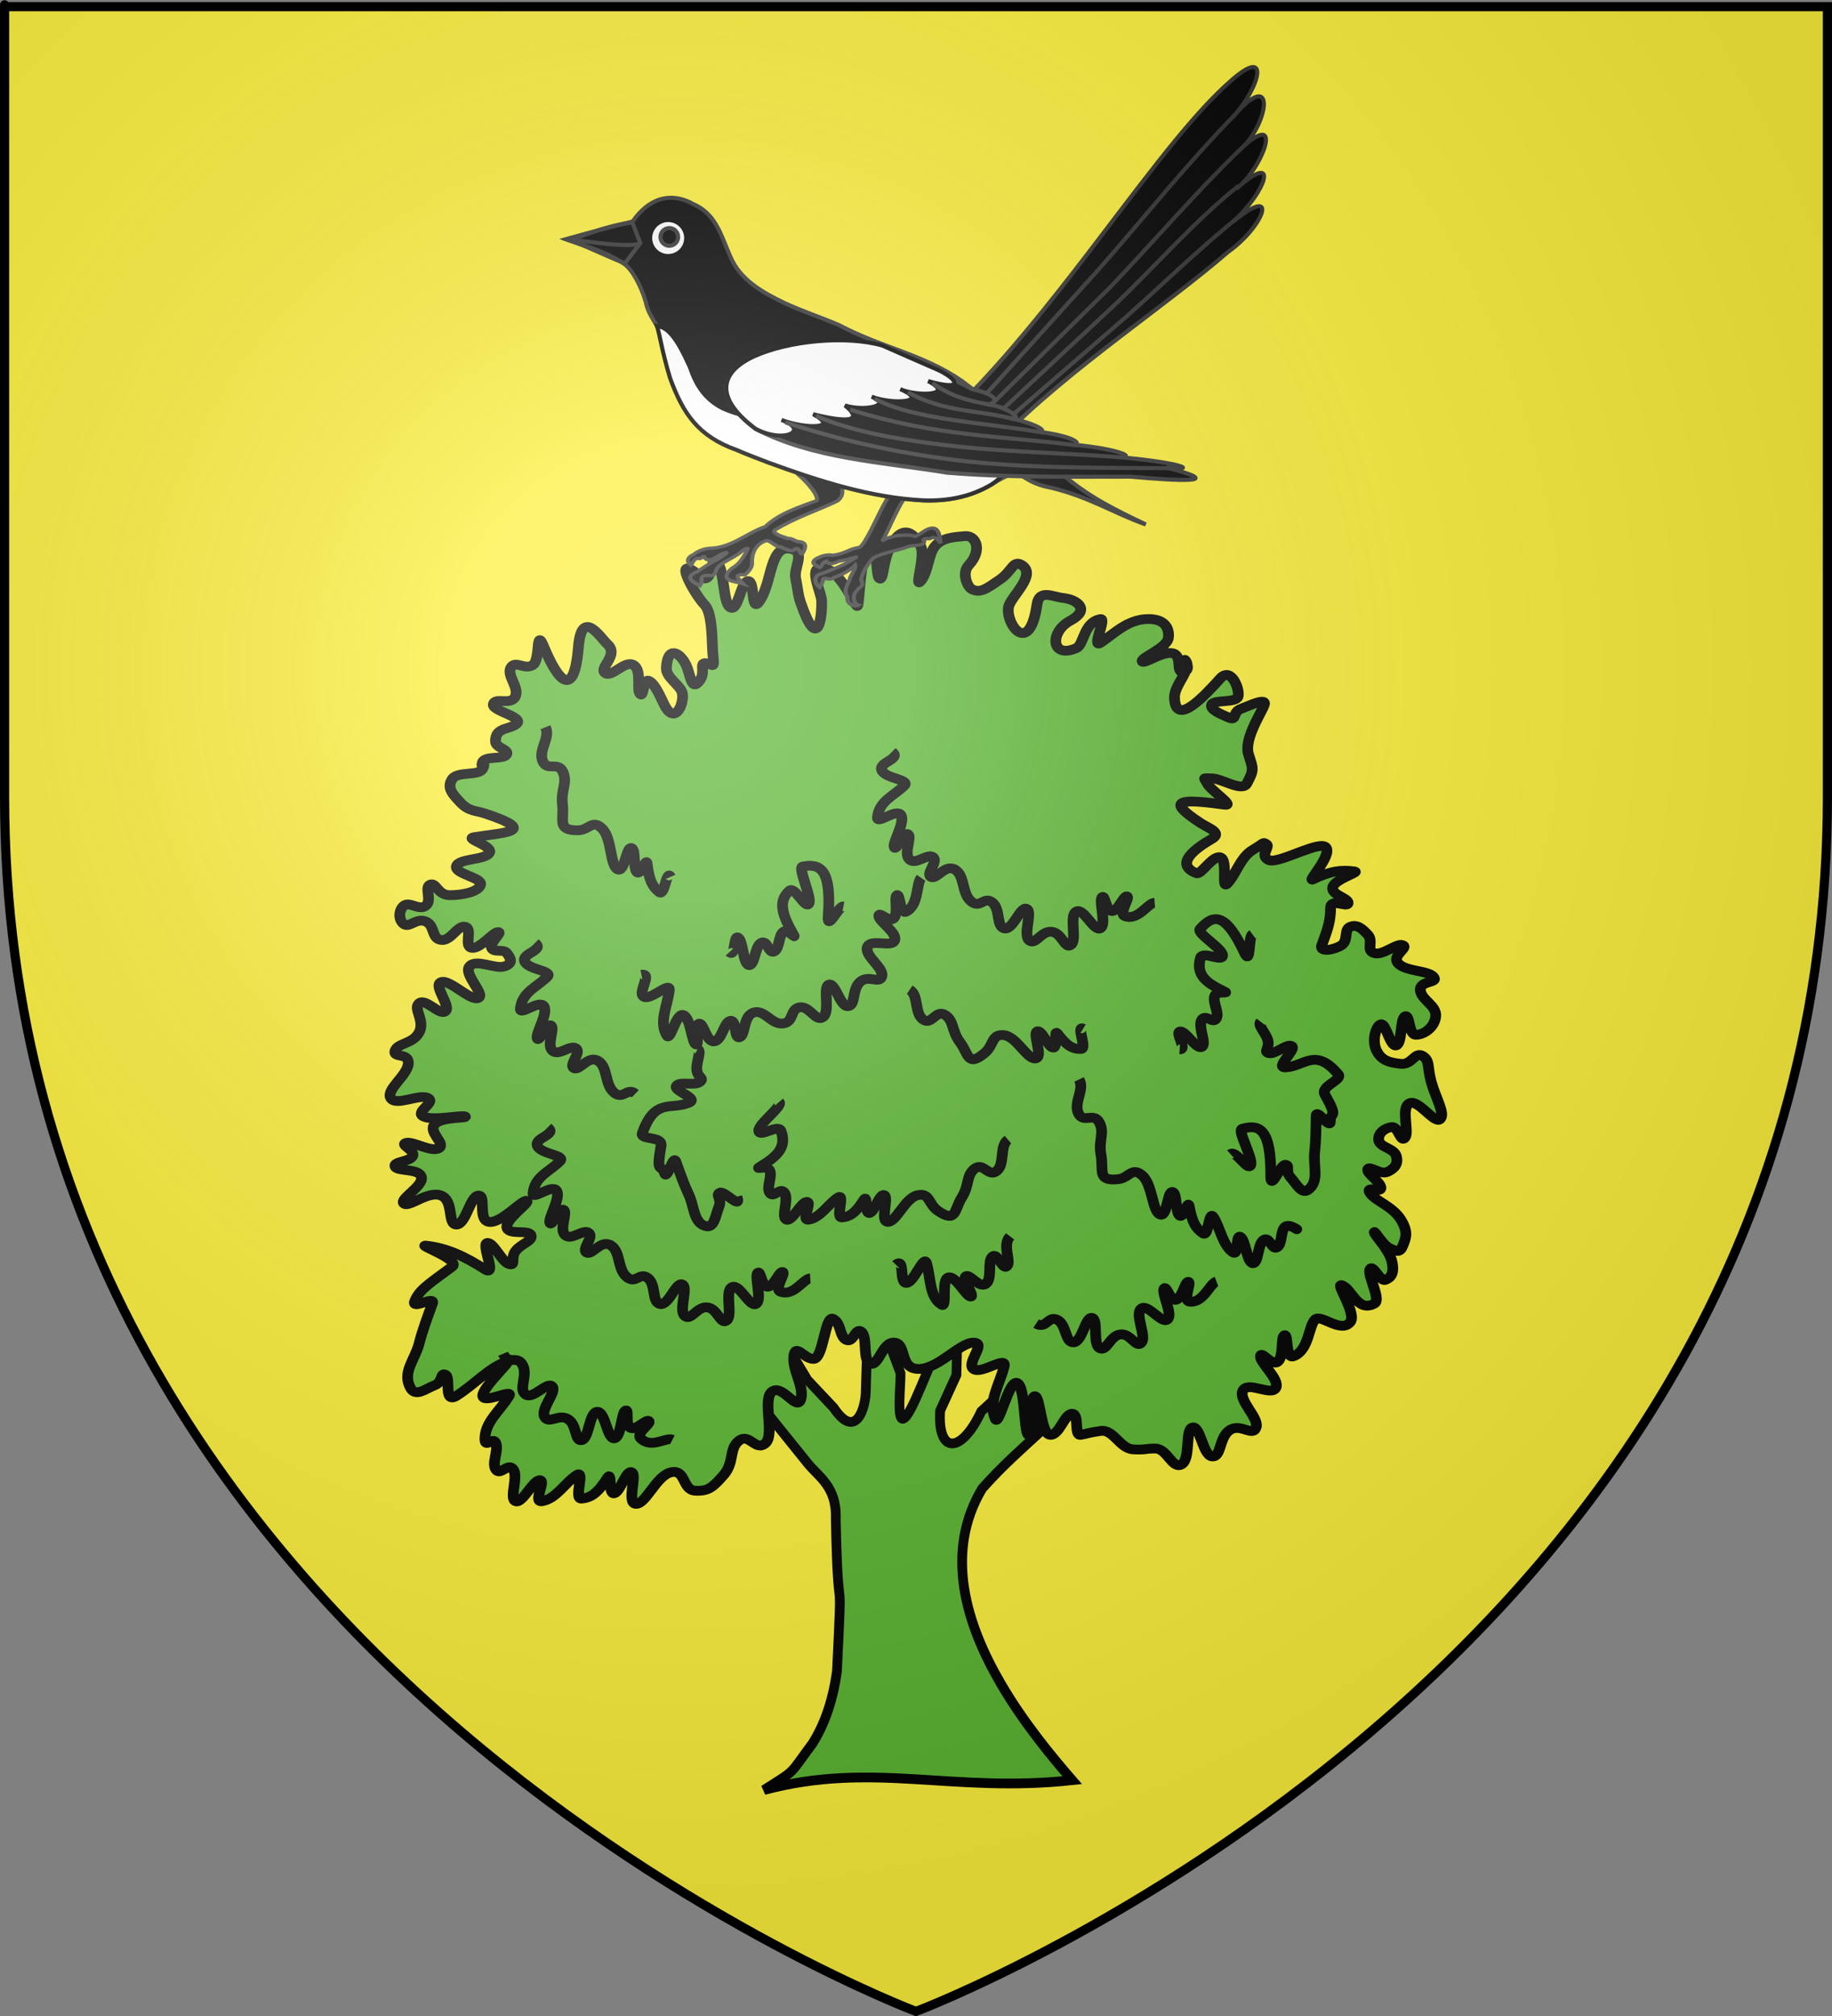 <?xml version="1.0" encoding="UTF-8" standalone="no"?>
<svg
   xmlns:dc="http://purl.org/dc/elements/1.1/"
   xmlns:cc="http://creativecommons.org/ns#"
   xmlns:rdf="http://www.w3.org/1999/02/22-rdf-syntax-ns#"
   xmlns:svg="http://www.w3.org/2000/svg"
   xmlns="http://www.w3.org/2000/svg"
   xmlns:xlink="http://www.w3.org/1999/xlink"
   xmlns:sodipodi="http://sodipodi.sourceforge.net/DTD/sodipodi-0.dtd"
   xmlns:inkscape="http://www.inkscape.org/namespaces/inkscape"
   height="660"
   width="600"
   version="1.0"
   id="svg2"
   sodipodi:version="0.32"
   inkscape:version="0.46"
   sodipodi:docname="Blason ville fr Saint-Esteben (Pyrénées-Atlantiques).svg"
   sodipodi:docbase="D:\Mes documents\Renaud-Notre Lapin"
   inkscape:export-filename="/Users/olivier/Desktop/Blason Rouge/Blason_Vide_3D.png"
   inkscape:export-xdpi="144"
   inkscape:export-ydpi="144"
   inkscape:output_extension="org.inkscape.output.svg.inkscape">
  <rect width="100%" height="100%" fill="#808080" stroke="none"/>
  <sodipodi:namedview
     inkscape:window-height="814"
     inkscape:window-width="1152"
     inkscape:pageshadow="2"
     inkscape:pageopacity="0.0"
     guidetolerance="10.0"
     gridtolerance="10.0"
     objecttolerance="10.0"
     borderopacity="1.0"
     bordercolor="#666666"
     pagecolor="#ffffff"
     id="base"
     showgrid="false"
     height="660px"
     inkscape:zoom="3.5638182"
     inkscape:cx="244.59506"
     inkscape:cy="560.28563"
     inkscape:window-x="-8"
     inkscape:window-y="-8"
     inkscape:current-layer="layer3"
     showguides="true"
     inkscape:guide-bbox="true" />
  <desc
     id="desc4">Flag of Canton of Valais (Wallis)</desc>
  <defs
     id="defs6">
    <linearGradient
       id="linearGradient2893">
      <stop
         style="stop-color:white;stop-opacity:0.314;"
         offset="0"
         id="stop2895" />
      <stop
         id="stop2897"
         offset="0.19"
         style="stop-color:white;stop-opacity:0.251;" />
      <stop
         style="stop-color:#6b6b6b;stop-opacity:0.125;"
         offset="0.6"
         id="stop2901" />
      <stop
         style="stop-color:black;stop-opacity:0.125;"
         offset="1"
         id="stop2899" />
    </linearGradient>
    <radialGradient
       inkscape:collect="always"
       xlink:href="#linearGradient2893"
       id="radialGradient3163"
       gradientUnits="userSpaceOnUse"
       gradientTransform="matrix(1.353,0,0,1.349,-77.629,-85.747)"
       cx="221.445"
       cy="226.331"
       fx="221.445"
       fy="226.331"
       r="300" />
    <g
       id="s">
      <g
         id="c">
        <path
           id="t"
           d="M 0,0 L 0,1 L 0.5,1 L 0,0 z "
           transform="matrix(0.951,0.309,-0.309,0.951,0,-1)" />
        <use
           xlink:href="#t"
           transform="scale(-1,1)"
           id="use2144"
           x="0"
           y="0"
           width="810"
           height="540" />
      </g>
      <g
         id="a">
        <use
           xlink:href="#c"
           transform="matrix(0.309,0.951,-0.951,0.309,0,0)"
           id="use2147"
           x="0"
           y="0"
           width="810"
           height="540" />
        <use
           xlink:href="#c"
           transform="matrix(-0.809,0.588,-0.588,-0.809,0,0)"
           id="use2149"
           x="0"
           y="0"
           width="810"
           height="540" />
      </g>
      <use
         xlink:href="#a"
         transform="scale(-1,1)"
         id="use2151"
         x="0"
         y="0"
         width="810"
         height="540" />
    </g>
  </defs>
  <g
     inkscape:groupmode="layer"
     id="layer3"
     inkscape:label="Fond écu"
     style="display:inline">
    <path
       id="path2855"
       style="fill:#fcef3c;fill-opacity:1;fill-rule:evenodd;stroke:none;stroke-width:3;stroke-linecap:butt;stroke-linejoin:miter;stroke-opacity:1;stroke-miterlimit:4;stroke-dasharray:none"
       d="M 300,658.5 C 300,658.5 598.5,546.18 598.5,260.728 C 598.5,-24.723 598.5,2.176 598.5,2.176 L 1.5,2.176 L 1.5,260.728 C 1.5,546.18 300,658.5 300,658.5 z "
       sodipodi:nodetypes="cccccc" />
    <g
       id="g4201"
       transform="matrix(0.966,0,0,0.966,10.284,20.139)">
      <path
         d="M 254.264,431.993 L 248.095,456.326 L 263.208,475.096 C 266.709,479.502 273.088,482.907 272.712,493.748 C 273.523,534.848 275.12,504.286 273.128,545.365 C 271.608,556.82 268.16,564.738 264.89,569.942 C 256.474,581.177 259.832,578.47 248.366,585.799 C 285.317,575.944 312.113,586.913 352.866,582.464 C 345.854,574.376 336.379,562.934 328.732,549.856 C 316.882,529.59 309.422,505.398 322.315,483.674 C 329.1,476.002 335.313,470.611 341.632,464.793 L 338.273,442.571 L 322.062,457.437 C 315.191,472.106 307.133,471.915 308.108,457.231 L 313.617,445.154 L 313.996,429.044 L 307.363,435.438 L 301.415,449.544 C 291.879,472.365 294.701,451.802 294.67,444.522 L 286.36,422.459 L 283.189,440.702 L 282.903,450.055 C 282.971,456.236 279.541,467.523 271.992,456.237 L 263.072,446.763 L 254.264,431.993 z"
         style="fill:#5ab532;fill-opacity:1;fill-rule:evenodd;stroke:#000000;stroke-width:3.301;stroke-linecap:butt;stroke-linejoin:miter;stroke-miterlimit:4;stroke-dasharray:none;stroke-opacity:1"
         id="path1910"
         sodipodi:nodetypes="ccccccccscccccccccccccccc" />
      <g
         id="g10365"
         transform="matrix(1.4,0,0,1.268,-114.188,44.866)"
         style="fill:#5ab532">
        <path
           id="path4587"
           style="fill:#5ab532;fill-opacity:1;fill-rule:evenodd;stroke:#000000;stroke-width:2.604;stroke-linecap:butt;stroke-linejoin:miter;stroke-miterlimit:4;stroke-dasharray:none;stroke-opacity:1"
           d="M 270.975,311.389 C 268.588,311.389 266.598,306.987 266.201,310.685 C 265.803,314.383 268.806,318.835 267.877,322.18 C 266.949,325.526 263.5,318.13 260.981,320.067 C 258.461,322.004 261.691,331.639 259.304,333.928 C 256.917,336.217 255.458,331.11 252.938,333.223 C 250.418,335.336 251.877,339.034 249.224,342.379 C 246.572,345.725 245.511,346.781 242.328,346.605 C 239.144,346.429 240.073,340.795 236.492,341.675 C 232.911,342.555 230.391,350.127 228.004,350.127 C 225.616,350.127 228.269,342.379 226.943,341.675 C 225.616,340.971 224.157,346.957 222.699,347.31 C 221.24,347.662 222.164,341.231 221.107,343.084 C 218.757,347.204 217.124,348.497 214.741,348.718 C 212.898,348.889 215.653,340.974 213.68,342.379 C 210.79,344.438 208.655,348.799 205.192,349.423 C 202.942,349.828 206.253,343.788 204.661,343.788 C 203.07,343.788 200.417,350.127 198.825,349.423 C 197.234,348.718 199.489,343.084 198.295,340.971 C 197.101,338.858 195.112,342.732 194.051,340.971 C 192.99,339.21 194.714,336.041 194.051,333.928 C 193.388,331.815 191.285,335.766 191.398,332.519 C 191.555,328.02 195.048,325.293 197.234,321.25 C 198.337,319.21 191,323.539 190.868,321.25 C 190.735,318.961 198.227,311.574 196.703,312.094 C 192.568,313.505 189.058,318.056 184.502,321.25 C 181.277,323.51 183.175,316.32 181.849,315.615 C 180.523,314.911 181.319,317.552 179.197,318.433 C 177.074,319.313 174.61,321.698 173.361,319.137 C 171.289,314.889 174.47,311.603 175.483,307.164 C 176.184,304.09 177.355,300.556 178.666,296.599 C 179.455,294.217 173.438,298.501 174.422,295.894 C 175.52,292.984 177.295,291.711 183.441,286.738 C 185.636,284.962 175.088,280.881 177.074,281.104 C 182.134,281.672 186.593,284.022 191.398,287.443 C 194.4,289.579 190.47,280.752 191.929,280.399 C 193.388,280.047 195.51,285.506 197.234,286.034 C 198.958,286.562 197.499,284.449 198.825,282.512 C 200.152,280.576 203.07,279.871 202.539,278.287 C 202.009,276.702 196.969,278.463 196.703,276.174 C 196.438,273.885 202.539,269.483 201.478,269.13 C 200.417,268.778 195.377,275.117 192.459,274.765 C 189.542,274.413 191.796,267.546 189.807,267.722 C 187.817,267.898 186.756,275.469 184.502,275.469 C 182.247,275.469 183.971,269.13 180.788,267.722 C 177.605,266.313 172.963,271.067 171.769,269.835 C 170.576,268.602 176.544,265.257 176.013,262.792 C 175.483,260.326 170.178,261.383 169.647,259.974 C 169.117,258.566 173.228,258.742 173.891,257.157 C 174.555,255.572 170.708,254.164 172.3,253.635 C 173.891,253.107 178.533,256.277 180.258,255.044 C 181.982,253.811 177.605,250.818 179.197,248.705 C 180.788,246.592 187.287,247.12 186.624,246.592 C 185.961,246.064 178.799,247.825 176.544,246.592 C 174.289,245.36 179.594,242.895 177.605,241.662 C 175.616,240.429 169.78,243.951 168.586,241.662 C 167.393,239.373 172.565,235.675 172.83,232.506 C 173.096,229.336 168.984,231.097 169.647,228.984 C 170.31,226.871 174.024,227.224 175.483,224.054 C 176.942,220.885 173.891,217.715 175.483,216.307 C 177.074,214.898 180.523,219.828 181.849,218.42 C 183.175,217.011 178.799,211.552 180.788,210.672 C 182.777,209.792 188.083,215.954 189.807,214.898 C 191.531,213.841 186.093,208.559 187.685,206.446 C 189.276,204.333 193.918,207.327 196.173,206.446 C 198.428,205.566 197.499,204.157 196.703,202.925 C 195.908,201.692 193.52,202.925 192.99,201.516 C 192.459,200.107 195.775,197.29 194.581,197.29 C 193.388,197.29 190.205,201.868 188.215,201.516 C 186.226,201.164 188.48,196.41 186.624,195.881 C 184.767,195.353 183.175,199.755 180.788,199.403 C 178.401,199.051 179.329,195.529 177.074,194.473 C 174.82,193.416 173.096,196.234 171.769,195.177 C 170.443,194.121 170.443,191.479 171.769,190.247 C 173.096,189.014 175.483,191.655 177.074,190.247 C 178.666,188.838 176.677,185.317 178.135,184.612 C 179.594,183.908 179.86,187.43 182.91,187.43 C 185.961,187.43 189.939,186.549 190.337,184.612 C 190.735,182.675 183.971,181.795 184.502,179.682 C 185.032,177.569 191.398,178.097 192.459,176.161 C 193.52,174.224 186.373,172.37 188.746,171.935 C 195.312,170.731 205.071,170.594 191.398,165.596 C 189.291,164.825 187.552,165.067 185.563,162.778 C 183.573,160.489 182.114,158.729 183.441,156.44 C 184.767,154.151 189.939,155.735 190.868,153.622 C 191.796,151.509 190.245,153.925 190.775,151.988 C 191.306,150.051 195.815,151.283 196.611,149.875 C 197.407,148.466 193.958,148.114 193.958,146.353 C 193.958,144.592 194.463,143.516 196.611,142.832 C 204.352,140.367 193.162,138.606 193.428,136.493 C 193.7,134.321 197.672,136.845 198.733,134.38 C 199.794,131.915 196.611,128.745 197.672,126.632 C 198.733,124.519 200.987,127.337 202.977,125.928 C 204.966,124.519 203.614,115.573 205.629,120.998 C 207.878,127.049 212.797,137.607 214.03,121.154 C 214.833,110.455 219.373,118.659 221.014,120.294 C 224.016,123.282 218.892,126.632 220.484,128.041 C 222.075,129.45 225.258,124.519 227.38,125.928 C 229.503,127.337 228.044,132.619 228.972,133.676 C 229.9,134.732 229.635,129.45 231.094,130.154 C 232.553,130.858 233.882,134.424 234.808,136.493 C 237.553,142.628 240.017,135.364 239.052,132.971 C 238.235,130.947 235.219,129.152 235.338,126.632 C 235.619,120.678 238.594,122.445 240.113,125.928 C 241.019,128.007 241.336,132.235 242.765,130.858 C 245.404,128.316 242.948,125.117 244.98,125.45 C 246.75,125.739 246.97,127.387 246.572,122.632 C 246.364,120.156 246.562,112.125 244.634,109.887 C 241.944,106.764 236.449,95.603 243.389,102.078 C 246.804,105.265 245.776,96.444 247.633,98.557 C 249.489,100.67 248.959,109.298 250.816,110.53 C 252.673,111.763 253.336,103.839 255.06,103.487 C 256.784,103.135 255.844,111.921 257.712,109.122 C 261.234,103.847 260.108,92.873 266.085,95.069 C 268.823,96.074 266.145,100.079 266.639,102.687 C 267.156,105.413 267.145,106.978 267.863,109.284 C 271.99,122.543 273.063,113.458 272.937,108.706 C 272.889,106.892 270.225,100.824 272.152,100.137 C 276.875,98.452 280.97,110.534 281.585,110.143 C 281.918,109.932 282.005,105.402 282.589,100.86 C 283.053,97.249 283.832,93.631 285.299,92.17 C 286.348,91.125 285.962,101.854 286.891,102.734 C 287.819,103.615 287.79,98.914 289.013,95.691 C 291.933,87.994 295.1,89.963 296.97,94.282 C 298.115,96.925 295.252,105.835 296.97,103.439 C 298.727,100.989 298.788,96.398 300.293,94.292 C 302.114,91.742 305.355,91.717 307.581,91.465 C 310.36,91.15 311.882,95.294 308.592,99.186 C 306.764,101.35 308.257,104.944 309.172,105.552 C 311.294,106.96 313.018,105.389 316.069,103.1 C 319.119,100.811 319.299,97.749 321.374,99.187 C 325.185,101.828 318.641,107.645 318.191,110.456 C 317.46,115.018 323.261,123.795 325.087,109.751 C 325.632,105.566 328.763,107.68 331.454,108.004 C 334.98,108.429 338.011,111.203 333.174,114.057 C 328.036,117.088 328.471,124.394 334.637,121.386 C 336.477,120.488 336.396,114.404 340.472,113.639 C 341.94,113.363 338.246,121.627 340.472,119.977 C 342.296,118.626 344.074,116.895 346.103,115.581 C 347.728,114.53 349.514,113.746 351.613,113.639 C 355.729,113.428 357.184,115.751 356.918,118.569 C 356.653,121.386 350.287,123.851 350.552,124.908 C 350.817,125.964 355.459,122.09 357.979,122.795 C 360.499,123.499 358.51,128.253 360.632,127.725 C 362.754,127.197 360.368,123.787 361.036,124.682 C 362.738,126.962 358.321,131.163 358.384,134.542 C 358.538,142.881 365.898,133.846 369.524,129.45 C 372.15,126.266 374.299,132.619 373.768,134.38 C 373.238,136.141 367.933,135.084 367.402,136.493 C 366.872,137.901 369.79,139.134 371.646,140.014 C 373.503,140.895 372.348,138.514 374.47,137.633 C 376.592,136.753 380.665,134.556 380.135,136.493 C 379.845,137.549 378.39,140.17 377.312,143.002 C 376.413,145.365 375.776,147.875 376.3,149.746 C 377.38,153.609 377.784,153.782 375.89,157.622 C 374.76,159.914 369.79,156.214 367.402,156.214 C 365.015,156.214 365.545,155.862 366.341,157.622 C 367.137,159.383 372.987,163.619 370.585,163.257 C 360.553,161.745 355.544,161.587 364.75,168.187 C 366.612,169.522 370.036,170.736 367.402,172.413 C 363.536,174.874 358.185,179.116 363.689,181.569 C 364.834,182.08 367.668,176.639 369.524,177.343 C 371.381,178.048 369.699,186.001 371.116,184.386 C 373.362,181.826 374.265,177.278 377.482,175.23 C 380.212,173.493 379.737,173.117 380.665,173.822 C 381.594,174.526 378.941,176.815 381.196,178.048 C 382.414,178.714 385.994,177.028 389.236,175.7 C 391.993,174.571 394.506,173.7 395.115,174.752 C 396.441,177.041 390.307,184.076 391.932,183.204 C 396.147,180.94 398.86,180.599 402.012,181.091 C 403.251,181.284 397.105,183.204 396.707,185.317 C 396.309,187.43 400.553,188.134 400.42,189.543 C 400.288,190.951 396.153,187.972 396.176,190.951 C 396.207,194.857 395.073,197.618 394.054,200.812 C 393.409,202.833 397.105,202.044 398.829,200.812 C 400.553,199.579 399.359,196.586 400.951,195.881 C 402.542,195.177 403.736,196.234 405.195,197.994 C 406.654,199.755 404.664,202.22 406.786,202.925 C 408.909,203.629 412.224,200.107 413.683,200.812 C 415.142,201.516 410.765,203.629 412.622,205.742 C 414.479,207.855 419.784,207.503 421.11,209.263 C 422.437,211.024 417.795,210.144 417.927,212.785 C 418.06,215.426 421.906,216.835 421.641,219.828 C 421.376,222.822 418.723,224.758 416.866,224.758 C 415.009,224.758 415.407,219.124 414.214,219.828 C 413.02,220.532 413.55,227.047 412.092,227.576 C 410.633,228.104 409.572,221.589 408.378,221.941 C 407.184,222.293 406.123,226.343 407.317,228.984 C 408.511,231.625 410.367,232.154 413.153,232.506 C 415.938,232.858 416.601,229.16 418.458,230.393 C 420.315,231.626 419.519,233.21 420.58,237.436 C 421.641,241.662 424.028,245.888 422.702,247.297 C 421.376,248.705 417.397,241.838 415.275,243.071 C 413.153,244.303 415.275,250.642 414.214,252.227 C 413.153,253.811 412.622,249.233 411.031,249.41 C 409.439,249.586 407.582,250.994 407.847,252.931 C 408.113,254.868 411.561,255.044 412.092,257.157 C 412.622,259.27 411.694,260.503 409.97,261.383 C 408.245,262.263 405.593,259.622 405.195,260.679 C 404.797,261.735 408.245,264.024 408.378,265.609 C 408.511,267.194 404.532,264.905 405.725,267.017 C 406.919,269.13 411.163,270.539 413.153,274.061 C 415.142,277.582 414.346,279.167 413.683,281.104 C 413.02,283.041 412.224,282.689 410.5,281.808 C 408.776,280.928 406.654,276.702 406.786,277.582 C 406.919,278.463 410.367,282.16 411.031,285.33 C 411.694,288.499 410.765,289.732 409.439,290.26 C 408.113,290.788 406.389,285.858 405.725,287.443 C 405.062,289.027 408.519,295.568 406.786,296.599 C 402.594,299.094 401.261,292.371 398.829,291.669 C 397.413,291.26 402.554,299.254 400.951,301.529 C 398.76,304.639 393.923,299.37 392.463,300.825 C 390.866,302.416 390.955,309.193 387.157,310.685 C 385.227,311.443 385.964,304.698 385.035,305.051 C 384.107,305.403 384.903,310.685 383.444,312.094 C 381.985,313.502 379.332,308.924 379.2,310.685 C 379.067,312.446 383.974,316.848 382.913,319.137 C 381.852,321.426 376.149,317.2 374.956,319.841 C 373.762,322.482 378.935,327.061 378.139,329.702 C 377.343,332.343 374.425,328.469 371.773,330.406 C 369.12,332.343 369.783,337.625 367.529,337.449 C 365.274,337.273 364.611,329.173 362.754,329.702 C 360.897,330.23 362.356,338.154 360.101,339.562 C 357.847,340.971 356.653,335.336 353.735,335.336 C 350.817,335.336 351.746,335.738 348.43,335.562 C 345.114,335.386 343.655,330.104 340.472,330.632 C 337.289,331.16 337.422,331.323 335.698,331.675 C 333.974,332.027 335.432,326.041 333.576,326.041 C 331.719,326.041 330.525,331.851 328.271,331.675 C 326.016,331.499 325.883,321.336 324.557,321.336 C 323.231,321.336 324.026,332.555 322.965,331.675 C 321.904,330.795 322.302,318.871 320.313,317.815 C 318.323,316.758 315.83,329.544 315.008,327.449 C 313.156,322.735 316.01,318.377 317.13,313.363 C 317.806,310.336 311.559,315.652 309.703,314.067 C 307.846,312.482 313.018,307.024 309.703,307.024 C 306.387,307.024 301.214,314.067 296.44,314.067 C 291.665,314.067 293.522,307.376 290.604,307.024 C 287.686,306.672 286.758,313.363 284.769,312.659 C 282.779,311.954 284.105,305.791 282.646,304.207 C 281.188,302.622 280.657,307.2 278.933,306.32 C 277.209,305.439 277.739,301.918 275.75,300.685 C 273.76,299.453 273.363,311.389 270.975,311.389 z"
           sodipodi:nodetypes="cssssssssssssssssssssssssssssssssssssssssssssssssssssssssssssssssssssssssssssssssssssssssssssssssssssssssssssssssssssssssssssssssssssssssssssssssssssssssssssssssssssssssssssssssssssssssssssssssssssssssssssssssssssssssssssssssssssssssssssssssss" />
        <path
           style="fill:#5ab532;fill-opacity:1;fill-rule:evenodd;stroke:#000000;stroke-width:2.604;stroke-linecap:butt;stroke-linejoin:miter;stroke-miterlimit:4;stroke-dasharray:none;stroke-opacity:1"
           d="M 318.564,278.619 C 316.56,281.026 318.895,285.195 317.833,286.544 C 316.771,287.893 315.598,282.825 314.317,284.016 C 313.035,285.208 314.327,289.984 312.706,291.31 C 311.086,292.635 308.751,288.466 307.835,289.317 C 306.92,290.168 310.097,294.64 309.044,294.713 C 307.992,294.787 305.382,289.062 303.624,289.609 C 301.866,290.157 303.344,297.82 302.013,296.903 C 299.02,294.837 299.402,289.998 298.35,285.818 C 297.715,283.295 295.339,290.972 293.48,291.07 C 291.622,291.167 293.205,284.081 290.916,286.208"
           id="path4292" />
        <path
           id="path4302"
           d="M 368.552,290.675 C 366.922,291.228 365.343,296.542 362.025,296.075 C 360.338,295.838 362.552,290.904 361.743,290.78 C 360.935,290.656 360.27,295.108 358.792,295.579 C 357.314,296.05 356.363,291.35 355.831,292.664 C 355.3,293.977 358.048,299.507 356.666,300.834 C 355.283,302.16 351.873,296.427 350.301,297.971 C 348.73,299.515 351.642,305.295 350.38,307.009 C 349.119,308.724 347.79,304.458 345.254,304.829 C 342.719,305.199 341.95,309.595 340.238,308.491 C 338.526,307.387 339.98,300.799 338.407,300.414 C 336.833,300.03 336.041,306.822 333.944,306.952 C 331.847,307.082 332.288,302.185 330.017,300.934 C 327.746,299.683 327.398,303.507 324.86,301.949"
           style="fill:#5ab532;fill-opacity:1;fill-rule:evenodd;stroke:#000000;stroke-width:2.604;stroke-linecap:butt;stroke-linejoin:miter;stroke-miterlimit:4;stroke-dasharray:none;stroke-opacity:1" />
        <path
           style="fill:#5ab532;fill-opacity:1;fill-rule:evenodd;stroke:#000000;stroke-width:2.604;stroke-linecap:butt;stroke-linejoin:miter;stroke-miterlimit:4;stroke-dasharray:none;stroke-opacity:1"
           d="M 236.807,332.962 C 235.222,332.216 231.68,335.461 229.121,332.619 C 227.82,331.174 231.729,328.714 231.109,328.014 C 230.49,327.313 228.069,330.518 226.644,329.816 C 225.219,329.114 226.402,324.507 225.409,325.205 C 224.417,325.903 224.379,332.528 222.674,332.607 C 220.969,332.686 220.543,325.402 218.59,325.522 C 216.637,325.641 216.63,332.596 214.863,333.086 C 213.096,333.577 213.782,329.051 211.521,327.484 C 209.26,325.916 206.777,328.997 205.819,326.815 C 204.86,324.632 208.832,320.236 207.687,318.753 C 206.542,317.269 203.034,322.324 201.238,320.881 C 199.442,319.437 201.863,315.697 200.502,312.978 C 199.141,310.26 197.248,313.178 195.794,310.007"
           id="path3295" />
        <path
           style="fill:#5ab532;fill-opacity:1;fill-rule:evenodd;stroke:#000000;stroke-width:2.604;stroke-linecap:butt;stroke-linejoin:miter;stroke-miterlimit:4;stroke-dasharray:none;stroke-opacity:1"
           d="M 270.185,289.843 C 268.505,289.958 266.165,294.752 262.982,293.424 C 261.364,292.749 264.269,288.493 263.495,288.16 C 262.721,287.826 261.406,292.016 259.887,292.09 C 258.368,292.163 258.136,287.306 257.419,288.454 C 256.703,289.603 258.574,295.745 257.021,296.682 C 255.468,297.62 252.978,291.104 251.208,292.205 C 249.438,293.306 251.432,299.737 249.94,301.086 C 248.448,302.436 247.78,297.906 245.24,297.603 C 242.699,297.301 241.291,301.408 239.777,299.877 C 238.263,298.346 240.67,292.269 239.184,291.479 C 237.699,290.689 235.912,297.139 233.836,296.716 C 231.761,296.293 232.923,291.608 230.883,289.786 C 228.843,287.964 227.933,291.621 225.677,289.428 C 223.421,287.234 224.273,282.63 221.86,281.012 C 219.448,279.393 217.357,283.784 216.027,282.954 C 214.697,282.123 217.838,278.849 216.54,277.69 C 215.242,276.53 212.349,279.847 210.835,278.316 C 209.321,276.785 211.412,272.393 210.484,271.565 C 209.557,270.737 207.556,276.281 207.126,275.003 C 206.696,273.725 209.782,268.434 208.765,266.453 C 207.749,264.472 202.893,269.057 203.06,267.079 C 203.436,262.628 206.975,261.363 209.534,258.556 C 211.079,256.863 204.829,256.678 204.092,254.411 C 203.356,252.143 208.906,251.557 206.588,249.487"
           id="path4298" />
        <path
           style="fill:#5ab532;fill-opacity:1;fill-rule:evenodd;stroke:#000000;stroke-width:2.604;stroke-linecap:butt;stroke-linejoin:miter;stroke-miterlimit:4;stroke-dasharray:none;stroke-opacity:1"
           d="M 353.578,189.446 C 351.898,189.561 349.559,194.355 346.376,193.027 C 344.758,192.352 347.662,188.096 346.888,187.763 C 346.115,187.429 344.799,191.619 343.28,191.693 C 341.761,191.766 341.529,186.91 340.812,188.058 C 340.096,189.206 341.967,195.348 340.414,196.285 C 338.861,197.223 336.372,190.707 334.601,191.808 C 332.831,192.909 334.825,199.34 333.333,200.69 C 331.841,202.039 331.174,197.509 328.633,197.207 C 326.092,196.904 324.684,201.011 323.171,199.48 C 321.657,197.949 324.063,191.872 322.578,191.082 C 321.092,190.292 319.305,196.742 317.23,196.319 C 315.154,195.896 316.316,191.211 314.276,189.389 C 312.236,187.567 311.326,191.224 309.07,189.031 C 306.815,186.837 307.666,182.233 305.254,180.615 C 302.841,178.996 300.751,183.387 299.42,182.557 C 298.09,181.726 301.231,178.452 299.933,177.293 C 298.635,176.133 295.742,179.45 294.228,177.919 C 292.714,176.388 294.805,171.997 293.878,171.168 C 292.95,170.34 290.949,175.884 290.519,174.606 C 290.089,173.328 293.175,168.037 292.158,166.056 C 291.142,164.075 286.286,168.66 286.453,166.682 C 286.829,162.231 290.368,160.966 292.927,158.16 C 294.472,156.466 288.222,156.281 287.486,154.014 C 286.749,151.747 292.299,151.161 289.981,149.09"
           id="path4300" />
        <path
           id="path3297"
           d="M 297.028,182.794 C 295.83,184.361 296.48,190.008 293.436,191.822 C 291.888,192.744 291.931,187.001 291.185,187.434 C 290.44,187.867 291.553,192.159 290.454,193.554 C 289.355,194.948 286.752,191.522 286.791,193.012 C 286.829,194.503 291.301,197.444 290.609,199.514 C 289.917,201.585 284.796,198.909 284.024,201.293 C 283.251,203.677 287.959,206.726 287.519,209.051 C 287.079,211.375 284.313,208.577 282.263,210.591 C 280.212,212.606 281.214,216.917 279.317,217.108 C 277.419,217.298 276.178,210.634 274.672,211.353 C 273.166,212.072 275.057,218.47 273.294,219.983 C 271.531,221.497 270.056,216.971 267.619,217.407 C 265.183,217.844 266.332,221.381 263.548,221.73 C 260.764,222.079 259.098,217.886 256.484,218.803 C 253.871,219.721 254.505,224.847 253.095,225.399 C 251.685,225.951 252.395,220.734 250.845,221.012 C 249.294,221.289 248.791,226.32 246.893,226.51 C 244.996,226.701 244.362,221.574 243.254,221.773 C 242.147,221.971 243.424,227.881 242.463,227.304 C 241.503,226.728 241.162,220.052 239.411,219.467 C 237.66,218.883 236.324,226.592 235.46,224.966 C 233.513,221.307 235.526,217.241 236.036,212.886 C 236.343,210.257 231.579,215.631 229.894,214.585 C 228.209,213.54 232.064,208.208 229.296,208.704"
           style="fill:#5ab532;fill-opacity:1;fill-rule:evenodd;stroke:#000000;stroke-width:2.604;stroke-linecap:butt;stroke-linejoin:miter;stroke-miterlimit:4;stroke-dasharray:none;stroke-opacity:1" />
        <path
           style="fill:#5ab532;fill-opacity:1;fill-rule:evenodd;stroke:#000000;stroke-width:2.604;stroke-linecap:butt;stroke-linejoin:miter;stroke-miterlimit:4;stroke-dasharray:none;stroke-opacity:1"
           d="M 227.813,240.497 C 225.773,238.675 224.862,242.332 222.607,240.139 C 220.351,237.945 221.203,233.341 218.79,231.723 C 216.378,230.104 214.287,234.495 212.957,233.665 C 211.627,232.834 214.768,229.56 213.47,228.401 C 212.171,227.241 209.278,230.558 207.764,229.027 C 206.251,227.496 208.341,223.104 207.414,222.276 C 206.487,221.448 204.485,226.992 204.056,225.714 C 203.626,224.436 206.711,219.145 205.695,217.164 C 204.678,215.183 199.823,219.768 199.99,217.79 C 200.365,213.339 203.904,212.074 206.464,209.268 C 208.009,207.574 201.759,207.389 201.022,205.122 C 200.285,202.854 205.835,202.269 203.517,200.198"
           id="path3293"
           sodipodi:nodetypes="csssssssssssc" />
        <path
           style="fill:#5ab532;fill-opacity:1;fill-rule:evenodd;stroke:#000000;stroke-width:2.604;stroke-linecap:butt;stroke-linejoin:miter;stroke-miterlimit:4;stroke-dasharray:none;stroke-opacity:1"
           d="M 252.41,268.036 C 253.6,271.797 249.362,266.281 248.272,266.959 C 247.182,267.638 248.864,268.508 248.051,270.748 C 247.237,272.989 246.924,276.375 245.018,275.921 C 241.857,275.169 242.165,270.678 240.69,267.295 C 239.669,264.953 238.705,261.962 237.625,258.613 C 236.976,256.598 235.498,263.979 234.856,261.675 C 234.139,259.103 232.804,262.332 234.036,254.449 C 234.477,251.633 228.867,253.045 229.528,250.994 C 232.563,241.579 236.359,244.898 240.711,242.941 C 243.429,241.719 237.075,239.848 237.752,238.454 C 238.428,237.059 242.18,238.468 243.417,237.363 C 244.654,236.259 242.835,236.234 242.701,234.036 C 242.567,231.837 243.92,229.048 242.88,228.569"
           id="path4296" />
        <path
           style="fill:#5ab532;fill-opacity:1;fill-rule:evenodd;stroke:#000000;stroke-width:2.604;stroke-linecap:butt;stroke-linejoin:miter;stroke-miterlimit:4;stroke-dasharray:none;stroke-opacity:1"
           d="M 318.063,252.79 C 315.94,254.422 317.392,259.17 315.381,261.098 C 313.369,263.027 312.14,258.724 310.017,260.505 C 307.893,262.285 308.748,264.957 306.887,268.22 C 304.965,271.592 305.611,275.21 301.076,271.781 C 298.744,270.017 299.176,266.885 296.159,267.626 C 293.142,268.368 291.018,274.748 289.007,274.748 C 286.995,274.748 289.23,268.22 288.113,267.626 C 286.995,267.033 285.766,272.077 284.537,272.374 C 283.307,272.671 284.086,267.253 283.196,268.813 C 281.215,272.285 279.839,273.375 277.831,273.561 C 276.279,273.705 278.6,267.035 276.937,268.22 C 274.503,269.955 272.704,273.629 269.785,274.155 C 267.89,274.496 270.679,269.407 269.338,269.407 C 267.997,269.407 265.762,274.748 264.421,274.155 C 263.08,273.561 264.98,268.813 263.974,267.033 C 262.968,265.253 261.292,268.517 260.398,267.033 C 259.504,265.549 260.957,262.879 260.398,261.098 C 259.839,259.318 256.32,261.143 258.163,259.911 C 262.139,257.255 264.559,254.803 263.08,250.416 C 262.429,248.485 257.827,252.345 257.716,250.416 C 257.604,248.487 263.675,243.789 262.633,242.701"
           id="path3289" />
        <path
           style="fill:#5ab532;fill-opacity:1;fill-rule:evenodd;stroke:#000000;stroke-width:2.604;stroke-linecap:butt;stroke-linejoin:miter;stroke-miterlimit:4;stroke-dasharray:none;stroke-opacity:1"
           d="M 371.95,256.635 C 373.302,255.514 376.118,261.296 376.826,259.605 C 377.533,257.914 373.492,250.282 374.78,249.871 C 379.09,248.493 381.786,250.108 381.701,262.575 C 381.673,266.654 384.022,259.418 385.224,259.498 C 386.426,259.577 385.118,261.229 386.51,262.893 C 387.902,264.557 389.158,267.533 390.792,266.155 C 393.503,263.869 391.937,259.868 392.337,255.995 C 392.613,253.315 392.652,250.062 392.695,246.42 C 392.722,244.228 396.195,250.316 396.132,247.86 C 396.062,245.119 398.219,247.437 394.829,240.761 C 393.618,238.376 399.213,236.861 398.016,235.296 C 392.521,228.109 389.954,233.09 385.368,233.467 C 382.504,233.703 387.851,228.776 386.826,227.826 C 385.802,226.875 382.732,230.066 381.272,229.666 C 379.812,229.266 381.488,228.328 380.985,226.226 C 380.482,224.124 378.434,222.223 379.26,221.257"
           id="path4288" />
        <path
           style="fill:#5ab532;fill-opacity:1;fill-rule:evenodd;stroke:#000000;stroke-width:2.604;stroke-linecap:butt;stroke-linejoin:miter;stroke-miterlimit:4;stroke-dasharray:none;stroke-opacity:1"
           d="M 335.28,236.681 C 336.697,239.34 333.885,242.851 335.108,245.718 C 336.33,248.585 338.799,245.355 340.17,248.149 C 341.54,250.943 339.924,252.897 340.59,256.893 C 341.278,261.023 339.554,263.953 344.753,263.347 C 347.427,263.036 348.018,259.949 350.527,262.294 C 353.036,264.639 352.962,271.613 354.79,272.727 C 356.619,273.841 356.638,266.67 357.84,266.75 C 359.042,266.829 358.575,272.095 359.599,273.045 C 360.623,273.995 361.618,268.64 361.936,270.551 C 362.646,274.803 363.554,276.555 365.32,277.836 C 366.686,278.827 366.672,271.48 367.811,273.477 C 369.479,276.402 369.959,280.737 372.447,282.831 C 374.062,284.191 373.126,278.021 374.345,278.764 C 375.564,279.506 375.917,285.598 377.322,285.801 C 378.728,286.004 378.492,280.637 379.966,279.576 C 381.439,278.515 381.937,282.41 383.216,281.556 C 384.495,280.703 384.013,277.471 385.08,276.162 C 386.148,274.854 389.23,277.783 387.485,276.321"
           id="path3305" />
        <path
           sodipodi:nodetypes="cssssssssssc"
           style="fill:#5ab532;fill-opacity:1;fill-rule:evenodd;stroke:#000000;stroke-width:2.604;stroke-linecap:butt;stroke-linejoin:miter;stroke-miterlimit:4;stroke-dasharray:none;stroke-opacity:1"
           d="M 359.633,228.637 C 361.544,228.748 358.418,224.017 359.753,223.855 C 361.089,223.693 363.68,228.742 364.975,227.989 C 366.27,227.236 364.053,222.738 364.933,220.843 C 365.812,218.949 367.705,221.997 368.494,220.412 C 369.283,218.826 367.653,216.342 368.087,214.501 C 368.522,212.661 372.151,214.053 370.232,213.05 C 366.09,210.884 363.512,208.735 364.685,204.187 C 365.201,202.185 370.048,205.474 370.027,203.54 C 370.006,201.605 363.638,197.659 364.601,196.45 C 367.822,192.406 370.766,192.024 375.369,202.892 C 376.875,206.447 376.197,198.62 377.269,197.894"
           id="path4284" />
        <path
           style="fill:#5ab532;fill-opacity:1;fill-rule:evenodd;stroke:#000000;stroke-width:2.604;stroke-linecap:butt;stroke-linejoin:miter;stroke-miterlimit:4;stroke-dasharray:none;stroke-opacity:1"
           d="M 294.25,212.713 C 296.477,214.082 295.355,218.986 297.491,220.664 C 299.626,222.342 300.555,217.908 302.792,219.425 C 305.028,220.942 304.36,223.705 306.437,226.73 C 308.582,229.856 308.186,233.537 312.468,229.575 C 314.67,227.537 314.024,224.47 317.08,224.844 C 320.135,225.218 322.687,231.315 324.69,231.073 C 326.693,230.83 324.02,224.598 325.093,223.873 C 326.165,223.147 327.735,228.022 328.979,228.169 C 330.224,228.316 329.077,223.014 330.071,224.461 C 332.281,227.679 333.726,228.598 335.738,228.541 C 337.294,228.497 334.526,222.135 336.262,223.114"
           id="path3307" />
        <path
           style="fill:#5ab532;fill-opacity:1;fill-rule:evenodd;stroke:#000000;stroke-width:2.604;stroke-linecap:butt;stroke-linejoin:miter;stroke-miterlimit:4;stroke-dasharray:none;stroke-opacity:1"
           d="M 250.605,202.657 C 252.137,204.177 251.56,197.93 252.733,198.795 C 253.905,199.659 253.905,205.769 255.295,206.115 C 256.684,206.461 256.76,201.085 258.29,200.177 C 259.821,199.269 260.092,203.203 261.417,202.483 C 262.741,201.762 262.447,198.491 263.587,197.295 C 264.727,196.099 267.136,199.962 265.975,197.698 C 263.47,192.812 262.251,189.108 265.149,186.227 C 266.425,184.959 269.036,191.299 269.839,189.685 C 270.642,188.071 267.053,180.05 268.362,179.771 C 272.739,178.836 275.334,180.721 274.528,193.143 C 274.265,197.207 277.025,190.232 278.219,190.434"
           id="path4280" />
        <path
           style="fill:#5ab532;fill-opacity:1;fill-rule:evenodd;stroke:#000000;stroke-width:2.604;stroke-linecap:butt;stroke-linejoin:miter;stroke-miterlimit:4;stroke-dasharray:none;stroke-opacity:1"
           d="M 206.053,142.54 C 207.312,145.335 204.306,148.549 205.359,151.532 C 206.412,154.515 209.06,151.546 210.265,154.471 C 211.47,157.397 209.745,159.181 210.179,163.233 C 210.626,167.42 208.738,170.166 213.956,170.092 C 216.641,170.054 217.408,167.037 219.774,169.63 C 222.141,172.224 221.664,179.17 223.422,180.467 C 225.181,181.764 225.614,174.616 226.809,174.818 C 228.003,175.019 227.232,180.221 228.198,181.273 C 229.164,182.325 230.466,177.087 230.673,179.025 C 231.134,183.337 231.939,185.176 233.626,186.634 C 234.931,187.76 235.341,180.433 236.361,182.541"
           id="path3303" />
      </g>
    </g>
    <g
       id="g5324"
       transform="translate(-23.17,0)">
      <g
         transform="matrix(0.891,-0.424,0.438,0.711,-40.434,173.578)"
         id="g5320">
        <path
           style="fill:#000000;fill-opacity:1;fill-rule:evenodd;stroke:#313131;stroke-width:1.343px;stroke-linecap:butt;stroke-linejoin:miter;stroke-opacity:1"
           d="M 324.953,158.39 C 324.852,160.685 324.539,163.836 325.369,170.297 C 324.217,172.436 323.165,171.621 321.344,173.074 C 316.151,174.643 306.86,184.628 303.986,186.327 C 307.621,185.534 313.019,188.324 314.172,190.264 C 315.453,190.454 317.494,189.777 318.937,189.838 C 323.129,189.954 321.293,194.241 320.299,197.07 C 320.308,195.177 319.864,193.4 318.394,193.552 C 317.542,193.641 317.059,192.579 316.145,192.761 C 315.79,195.794 313.011,193.266 310.56,192.709 C 305.973,192.295 303.275,190.753 298.672,190.799 C 295.79,192.061 292.796,194.242 291.232,196.644 C 291.296,199.526 289.799,198.504 287.58,200.027 C 285.914,200.937 284.937,203.672 286.113,205.13 C 284.933,205.35 282.653,202.884 284.424,200.306 C 284.138,197.747 286.398,196.097 288.034,194.532 C 289.11,192.923 291.905,191.867 292.182,190.27 C 289.63,191.398 286.916,191.481 284.168,191.127 C 282.166,191.733 281.69,189.605 280.712,189.772 C 280.127,190.782 279.151,191.524 278.232,192.243 C 277.46,190.301 277.964,186.561 281.645,187.746 C 285.523,188.027 289.47,188.512 293.324,187.778 C 295.859,187.679 289.03,186.818 288.517,186.168 C 286.437,185.985 284.949,186.236 284.678,183.975 C 283.043,183.772 282.893,185.03 281.766,185.148 C 280.092,182.76 280.144,181.136 283.638,181.428 C 285.066,181.497 286.736,182.18 287.423,182.978 C 291.021,184.54 293.536,183.564 296.019,184.596 C 296.994,184.997 298.181,183.927 299.056,183.44 C 304.678,179.387 309.604,174.219 314.16,171.231 C 315.724,170.098 316.383,168.652 317.032,166.85 C 317.818,164.071 317.884,161.113 318.041,158.242"
           id="path4911"
           sodipodi:nodetypes="cccccccscccccccccccccccccccccccc" />
        <path
           style="fill:#000000;fill-rule:evenodd;stroke:#313131;stroke-width:1.343px;stroke-linecap:butt;stroke-linejoin:miter;stroke-opacity:0.989"
           d="M 301.913,149.638 C 303.275,154.591 303.194,163.738 298.188,164.474 C 290.716,164.473 283.234,163.213 275.232,164.25 C 274.318,165.73 276.921,168.23 277.695,169.449 C 278.636,169.655 279.287,171.552 280.024,172.263 C 282.478,173.927 281.438,175.704 279.191,177.276 C 278.179,177.612 279.571,174.546 278.043,174.399 C 276.229,175.189 275.29,172.81 274.179,171.203 C 272.774,170.6 272.605,167.485 271.35,166.567 C 267.48,165.76 264.653,168.794 263.154,172.209 C 262.711,173.218 261.595,174.297 259.184,175.09 C 255.411,172.305 256.788,176.225 257.112,177.963 C 255.355,175.82 250.205,172.685 256.586,170.516 C 259.722,170.35 262.25,168.191 264.542,166.263 C 264.173,165.24 261.323,166.719 259.978,166.665 C 257.94,167.091 253.335,166.726 251.944,168.407 C 249.954,170.528 249.929,169.799 248.019,168.772 C 245.741,167.545 246.461,170.107 244.464,171.326 C 243.255,169.071 241.068,165.372 246.322,165.884 C 249.012,165.341 251.698,164.916 254.459,164.913 C 255.575,164.794 259.896,164.021 256.642,163.739 C 254.462,163.615 250.613,165.246 250.676,161.647 C 250.269,161.309 249.478,162.009 249.017,161.533 C 247.701,160.179 245.927,162.419 245.494,162.538 C 244.59,159.964 246.417,158.969 248.034,159.182 C 249.844,158.567 252.01,158.822 253.702,159.637 C 259.957,163.223 266.901,160.453 273.349,161.363 C 279.851,158.89 286.82,160.249 292.564,160.828 C 294.403,158.937 292.395,149.697 291.671,147.861"
           id="path4913"
           sodipodi:nodetypes="cccccccccsccccccccccccscccccc" />
      </g>
      <g
         transform="matrix(1.337,0.129,-0.129,1.337,220.637,-21.883)"
         id="g4918">
        <path
           style="fill:#000000;fill-opacity:1;fill-rule:evenodd;stroke:#313131;stroke-width:1;stroke-linecap:butt;stroke-linejoin:miter;stroke-miterlimit:4;stroke-dasharray:none;stroke-opacity:0.996"
           d="M 98.675,104.701 C 108.258,92.955 117.111,79.286 125.298,66.165 C 135.573,49.697 144.798,34.091 153.094,24.229 C 153.878,23.298 154.653,22.418 155.42,21.593 C 165.035,10.999 162.986,22.197 157.177,29.879 C 166.924,15.903 166.113,31.464 159.186,38.165 C 169.838,25.613 165.759,41.559 159.688,47.203 C 169.511,36.614 167.053,47.166 159.688,55.238 C 170.357,44.64 167.191,55.809 159.164,62.704 C 152.541,69.666 143.826,77.52 134.988,85.776 C 125.472,94.666 115.812,104.023 108.468,113.238"
           id="path4900"
           sodipodi:nodetypes="cssccccccsc" />
        <path
           id="path4902"
           style="fill:#000000;fill-opacity:1;fill-rule:evenodd;stroke:#313131;stroke-width:1px;stroke-linecap:butt;stroke-linejoin:miter;stroke-opacity:0.996"
           d="M 101.732,105.59 L 128.593,69.409 C 138.221,56.021 147.693,41.503 157.794,29.059 M 103.862,107.01 L 131.674,73.684 C 140.927,61.83 150.18,48.768 159.433,37.873 M 105.993,108.608 L 133.188,77.872 C 142.114,67.522 150.695,55.543 160.216,46.384 M 107.768,110.384 L 135.864,80.928 C 144.016,72.163 152.132,62.511 160.571,54.322"
           sodipodi:nodetypes="cccccccccccc" />
      </g>
      <path
         sodipodi:nodetypes="cccccccccccccccccc"
         id="path4381"
         d="M 209.258,78.628 C 216.114,76.637 221.77,73.894 230.136,72.85 C 236.285,63.8 243.9,63.182 250.299,66.863 C 257.825,70.098 259.445,77.548 262.372,84.015 C 265.596,91.707 272.957,95.755 280.134,99.223 C 286.209,102.034 292.453,104.036 298.174,106.545 C 311.883,113.808 325.597,115.983 338.316,124.815 C 347.033,131.341 355.345,138.449 363.092,146.102 C 371.527,158.548 385.056,165.374 398.422,171.706 C 387.646,167.879 380.167,162.782 367.494,159.685 C 355.185,157.441 359.43,151.364 347.937,158.582 C 341.145,162.647 333.629,164.086 325.74,163.822 C 308.393,163.011 291.733,155.347 275.568,149.447 C 270.388,147.36 262.473,145.346 255.75,140.887 C 244.171,134.99 244.674,126.48 242.329,116.358 C 241.749,110.19 236.364,104.981 235.006,100.232 C 234.185,96.434 231.275,89.279 227.803,86.511 C 220.475,81.744 215.173,80.758 209.258,78.628 z"
         style="fill:#000000;fill-rule:evenodd;stroke:#313131;stroke-width:1.343;stroke-linecap:butt;stroke-linejoin:miter;stroke-miterlimit:4;stroke-dasharray:none;stroke-opacity:1" />
      <path
         transform="matrix(1.337,0.129,-0.129,1.337,221.437,-23.16)"
         d="M 26.866,73.442 A 4.394,4.394 0 1 1 18.078,73.442 A 4.394,4.394 0 1 1 26.866,73.442 z"
         sodipodi:ry="4.3939395"
         sodipodi:rx="4.3939395"
         sodipodi:cy="73.441559"
         sodipodi:cx="22.471861"
         id="path4892"
         style="fill:#ffffff;fill-opacity:1;stroke:#000000;stroke-width:1;stroke-miterlimit:4;stroke-dasharray:none;stroke-opacity:1"
         sodipodi:type="arc" />
      <path
         sodipodi:type="arc"
         style="fill:#000000;fill-opacity:1;stroke:#313131;stroke-width:2.046;stroke-miterlimit:4;stroke-dasharray:none;stroke-opacity:1"
         id="path4894"
         sodipodi:cx="22.471861"
         sodipodi:cy="73.441559"
         sodipodi:rx="4.3939395"
         sodipodi:ry="4.3939395"
         d="M 26.866,73.442 A 4.394,4.394 0 1 1 18.078,73.442 A 4.394,4.394 0 1 1 26.866,73.442 z"
         transform="matrix(0.653,6.2951801e-2,-6.2951801e-2,0.653,232.323,28.193)" />
      <g
         transform="matrix(1.337,0.129,-0.129,1.337,220.637,-21.883)"
         id="g4941">
        <path
           style="fill:none;fill-rule:evenodd;stroke:#313131;stroke-width:1;stroke-linecap:butt;stroke-linejoin:miter;stroke-miterlimit:4;stroke-dasharray:none;stroke-opacity:1"
           d="M -1.758,75.074 C 4.089,72.82 9.302,70.883 13.81,69.299 L 16.32,74.32 L 13.056,79.593 C 7.435,77.976 2.957,76.134 -1.758,75.074 z"
           id="path4896"
           sodipodi:nodetypes="ccccc" />
        <path
           style="fill:none;fill-rule:evenodd;stroke:#313131;stroke-width:1;stroke-linecap:butt;stroke-linejoin:miter;stroke-miterlimit:4;stroke-dasharray:none;stroke-opacity:1"
           d="M -1.255,75.074 C 5.154,75.223 12.198,75.691 16.069,74.571"
           id="path4898"
           sodipodi:nodetypes="cc" />
      </g>
      <path
         style="fill:#ffffff;fill-rule:evenodd;stroke:#000000;stroke-width:1.343;stroke-linecap:butt;stroke-linejoin:miter;stroke-miterlimit:4;stroke-dasharray:none;stroke-opacity:1"
         d="M 347.937,158.582 C 341.145,162.647 333.629,164.086 325.74,163.822 C 308.393,163.011 290.939,157.331 274.775,151.431 C 271.865,150.259 268.217,148.984 264.388,147.302 C 251.957,142.839 246.932,135.627 242.608,123.727 C 239.937,114.871 239.23,109.322 238.311,106.683 C 242.01,107.195 244.795,110.612 249.086,120.123 C 251.145,126.154 253.945,130.616 259.76,133.629 C 263.678,135.434 267.749,136.204 269.553,136.897 C 303.285,140.079 370.143,143.995 347.937,158.582 z"
         id="path4939"
         sodipodi:nodetypes="cccccccccc" />
      <path
         sodipodi:nodetypes="csccccccccccsc"
         id="path4922"
         d="M 320.907,118.514 C 324.835,119.727 329.14,121.4 333.182,123.404 C 335.513,124.559 339.267,125.97 341.3,127.321 C 352.477,129.866 348.467,132.329 346.766,132.345 C 354.509,133.658 358.142,137.654 354.311,136.913 C 365.682,139.674 365.477,141.659 363.541,141.376 C 375.374,142.893 377.512,145.476 374.858,145.572 C 390.391,147.181 394.748,149.635 390.241,149.69 C 412.941,151.855 414.698,154.244 405.131,153.047 C 426.064,158.425 408.417,157.376 393.485,156.052 C 373.503,156.046 353.599,156.406 333.345,154.74 C 311.663,151.215 289.475,150.197 270.701,140.432 C 256.019,129.495 259.842,121.264 270.401,116.546 C 284.59,110.207 310.944,110.21 320.907,118.514 z"
         style="fill:#000000;fill-rule:evenodd;stroke:#313131;stroke-width:1.343px;stroke-linecap:butt;stroke-linejoin:miter;stroke-opacity:1" />
      <path
         style="fill:#ffffff;fill-rule:evenodd;stroke:#000000;stroke-width:1.343px;stroke-linecap:butt;stroke-linejoin:miter;stroke-opacity:1"
         d="M 330.248,121.048 C 336.963,124.153 339.288,128.229 327.152,124.772 C 336.439,129.598 323.122,129.814 318.016,127.394 C 328.051,131.765 315.381,132.498 308.637,129.863 C 315.716,132.841 306.144,134.71 299.892,132.746 C 303.903,135.843 305.397,139.585 289.466,135.609 C 298.358,140.293 287.458,140.583 279.102,137.493 C 288.451,140.766 280.26,145.404 270.701,140.432 C 256.019,129.495 259.842,121.264 270.401,116.546 C 281.27,111.69 299.845,109.652 312.155,113.12 C 317.82,115.664 324.567,118.551 330.248,121.048 z"
         id="path4924"
         sodipodi:nodetypes="ccccccccscc" />
      <path
         sodipodi:nodetypes="cccccccccsccsc"
         d="M 348.063,132.618 C 341.522,131.427 335.131,130.141 328.58,125.443 M 355.57,137.314 C 344.082,134.116 332.917,135.258 320.503,128.426 M 364.75,141.607 C 345.926,138.334 322.876,137.546 309.646,130.564 M 375.995,145.818 C 351.658,142.699 329.397,142.893 301.641,134.103 M 391.917,149.859 C 373.45,148.301 354.099,148.068 336.403,146.137 C 318.278,144.159 301.98,141.296 290.428,136.136 M 407.563,153.282 C 382.728,153.132 358.553,153.375 335.968,150.589 C 316.151,148.144 297.507,143.905 280.402,138.283"
         style="fill:none;fill-rule:evenodd;stroke:#313131;stroke-width:1.343px;stroke-linecap:butt;stroke-linejoin:miter;stroke-opacity:1"
         id="path4926" />
    </g>
  </g>
  <g
     inkscape:groupmode="layer"
     id="layer4"
     inkscape:label="Meubles"
     sodipodi:insensitive="true" />
  <g
     inkscape:groupmode="layer"
     id="layer2"
     inkscape:label="Reflet final"
     sodipodi:insensitive="true">
    <path
       sodipodi:nodetypes="cccccc"
       d="M 300,658.5 C 300,658.5 598.5,546.18 598.5,260.728 C 598.5,-24.723 598.5,2.176 598.5,2.176 L 1.5,2.176 L 1.5,260.728 C 1.5,546.18 300,658.5 300,658.5 z "
       style="opacity:1;fill:url(#radialGradient3163);fill-opacity:1;fill-rule:evenodd;stroke:none;stroke-width:1px;stroke-linecap:butt;stroke-linejoin:miter;stroke-opacity:1"
       id="path2875"
       inkscape:export-xdpi="144"
       inkscape:export-ydpi="144" />
  </g>
  <g
     inkscape:groupmode="layer"
     id="layer1"
     inkscape:label="Contour final"
     sodipodi:insensitive="true">
    <path
       sodipodi:nodetypes="cccccc"
       d="M 300,658.5 C 300,658.5 1.5,546.18 1.5,260.728 C 1.5,-24.723 1.5,2.176 1.5,2.176 L 598.5,2.176 L 598.5,260.728 C 598.5,546.18 300,658.5 300,658.5 z "
       style="opacity:1;fill:none;fill-opacity:1;fill-rule:evenodd;stroke:#000000;stroke-width:3;stroke-linecap:butt;stroke-linejoin:miter;stroke-miterlimit:4;stroke-dasharray:none;stroke-opacity:1"
       id="path1411"
       inkscape:export-xdpi="144"
       inkscape:export-ydpi="144" />
  </g>
</svg>
